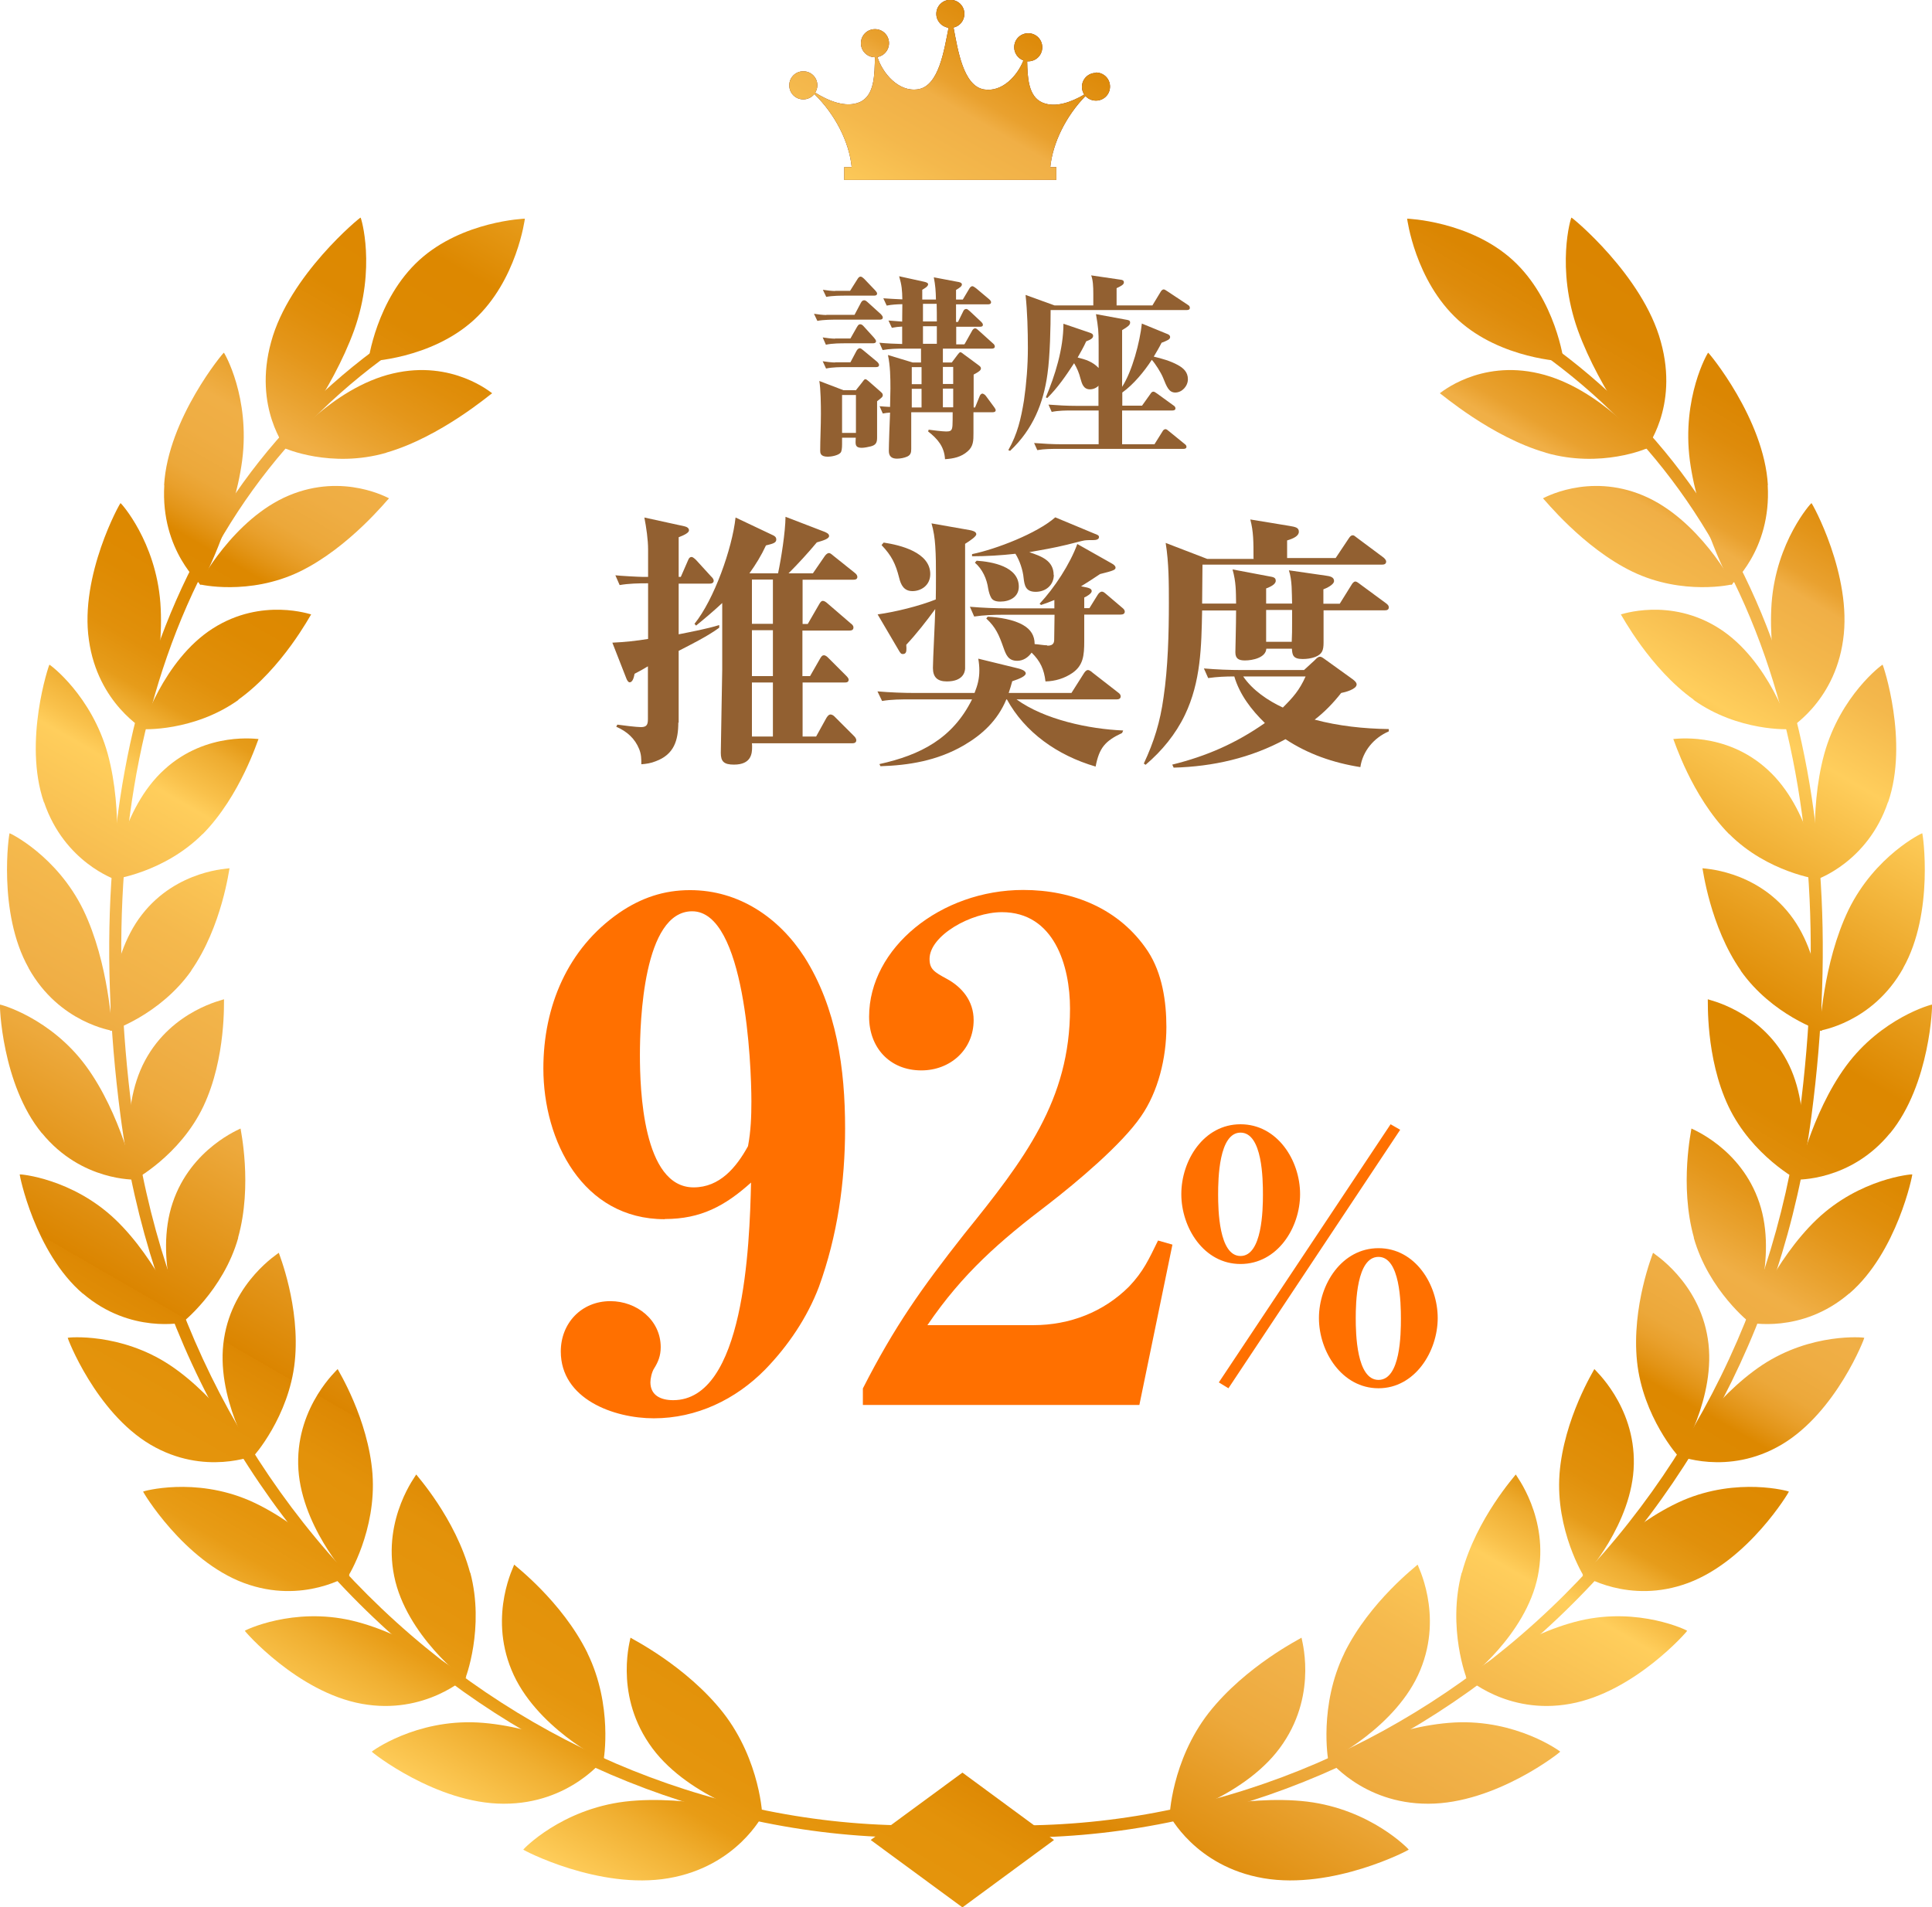 <?xml version="1.0" encoding="UTF-8"?>
<svg id="_レイヤー_2" data-name="レイヤー 2" xmlns="http://www.w3.org/2000/svg" xmlns:xlink="http://www.w3.org/1999/xlink" viewBox="0 0 108.66 107.29">
  <defs>
    <style>
      .cls-1 {
        fill: #ff7000;
      }

      .cls-2 {
        fill: #926031;
      }

      .cls-3 {
        fill: #5f2823;
      }

      .cls-4 {
        fill: url(#_名称未設定グラデーション_57);
      }
    </style>
    <linearGradient id="_名称未設定グラデーション_57" data-name="名称未設定グラデーション 57" x1="26.87" y1="102.56" x2="81.36" y2="8.19" gradientUnits="userSpaceOnUse">
      <stop offset="0" stop-color="#ffce5c"/>
      <stop offset=".04" stop-color="#f0af31"/>
      <stop offset=".06" stop-color="#e89c16"/>
      <stop offset=".08" stop-color="#e5950d"/>
      <stop offset=".12" stop-color="#e3920a"/>
      <stop offset=".15" stop-color="#dd8803"/>
      <stop offset=".15" stop-color="#db8500"/>
      <stop offset=".2" stop-color="#e59921"/>
      <stop offset=".24" stop-color="#eda93c"/>
      <stop offset=".27" stop-color="#f0af46"/>
      <stop offset=".32" stop-color="#f5b94d"/>
      <stop offset=".38" stop-color="#ffce5c"/>
      <stop offset=".39" stop-color="#f9c14b"/>
      <stop offset=".41" stop-color="#eeac30"/>
      <stop offset=".42" stop-color="#e69c1a"/>
      <stop offset=".44" stop-color="#e1900b"/>
      <stop offset=".47" stop-color="#de8a02"/>
      <stop offset=".5" stop-color="#d80"/>
      <stop offset=".51" stop-color="#e39518"/>
      <stop offset=".52" stop-color="#e9a02c"/>
      <stop offset=".53" stop-color="#eca83a"/>
      <stop offset=".55" stop-color="#efad43"/>
      <stop offset=".57" stop-color="#f0af46"/>
      <stop offset=".59" stop-color="#e9a22f"/>
      <stop offset=".61" stop-color="#e4961a"/>
      <stop offset=".63" stop-color="#e08e0b"/>
      <stop offset=".65" stop-color="#dd8902"/>
      <stop offset=".69" stop-color="#d80"/>
      <stop offset=".73" stop-color="#e79c1b"/>
      <stop offset=".82" stop-color="#ffce5c"/>
      <stop offset=".86" stop-color="#f4b84c"/>
      <stop offset=".89" stop-color="#f0af46"/>
      <stop offset=".9" stop-color="#e9a12f"/>
      <stop offset=".92" stop-color="#e3951a"/>
      <stop offset=".94" stop-color="#de8b0b"/>
      <stop offset=".96" stop-color="#db8602"/>
      <stop offset="1" stop-color="#db8500"/>
    </linearGradient>
  </defs>
  <g id="_デザイン" data-name="デザイン">
    <g>
      <g>
        <path class="cls-2" d="M38.15,40.63c0,1.02-.24,1.81-1.27,2.19-.27.11-.53.15-.81.17,0-.31,0-.55-.12-.85-.24-.6-.69-1-1.29-1.26l.06-.12c.27.04,1.07.14,1.33.14.33,0,.39-.15.39-.45v-2.97c-.25.15-.49.29-.75.42-.03.15-.09.48-.28.48-.08,0-.15-.13-.18-.21l-.79-2.02c.67-.03,1.35-.1,2.01-.21v-3.13c-.54,0-1.08.01-1.6.1l-.24-.55c.23.03,1.32.09,1.53.09h.31v-1.54c0-.55-.1-1.24-.21-1.8l2.24.49c.13.03.27.09.27.23s-.27.27-.58.39v2.23h.12l.41-.94c.04-.1.09-.18.2-.18.07,0,.19.11.25.17l.84.92c.08.07.15.17.15.24,0,.14-.12.17-.24.17h-1.73v2.85c.74-.15,1.56-.3,2.28-.52v.15c-.64.47-1.56.93-2.28,1.3v4.06ZM45.14,38.03h.42l.55-.96c.08-.14.13-.21.23-.21s.19.09.25.15l.99.99c.06.06.15.15.15.23,0,.15-.12.16-.22.16h-2.37v3.04h.76l.57-1.03c.04-.07.13-.21.24-.21.09,0,.19.07.25.14l1.05,1.05c.06.06.15.15.15.26,0,.14-.12.17-.22.17h-5.65c.01.09.01.1.01.21,0,.36-.04.99-1.02.99-.56,0-.74-.17-.74-.66,0-.43.08-4.35.08-4.68v-3.75c-.48.45-.98.87-1.47,1.27l-.09-.1c1.1-1.36,2.12-4.23,2.31-5.98l2.11,1c.11.05.18.12.18.24,0,.2-.23.24-.58.33-.27.58-.56,1.05-.93,1.57h1.61c.18-.85.41-2.32.42-3.18l2.21.85c.1.05.24.1.24.23,0,.15-.3.25-.69.36-.5.6-1.04,1.19-1.59,1.74h1.37l.66-.96c.04-.06.14-.18.24-.18.06,0,.11.03.25.15l1.2.96c.08.06.15.14.15.23,0,.14-.12.16-.23.16h-2.85v2.49h.29l.63-1.09c.08-.14.13-.21.22-.21.08,0,.17.06.27.15l1.3,1.12c.08.06.15.12.15.23,0,.14-.11.17-.23.17h-2.64v2.58ZM42.29,32.6v2.49h1.18v-2.49h-1.18ZM42.29,35.45v2.58h1.18v-2.58h-1.18ZM43.47,38.39h-1.18v3.04h1.18v-3.04Z"/>
        <path class="cls-2" d="M52.64,32.42c0-.57,0-1.14-.04-1.72-.03-.44-.09-.85-.21-1.26l2.16.38c.1.02.36.07.36.23,0,.12-.31.34-.63.54v7.02c-.01.21-.13.72-1.03.72-.53,0-.78-.24-.78-.76,0-.48.12-2.66.13-3.31-.48.66-1.06,1.4-1.63,2.01,0,.06.01.14.01.19,0,.18-.01.33-.21.33-.08,0-.13-.04-.24-.24l-1.17-1.99c1.01-.14,2.34-.47,3.27-.84.01-.45.01-.85.01-1.27ZM54.2,41.93c-1.5.87-3.11,1.12-4.68,1.17l-.06-.12c2.31-.51,4.12-1.44,5.21-3.64h-3.44c-.55,0-1.09,0-1.62.09l-.26-.54c.72.06,1.43.09,2.15.09h3.31c.17-.43.27-.79.27-1.27,0-.22-.02-.43-.06-.66l2.25.55c.13.03.42.12.42.28,0,.14-.3.29-.76.44-.06.21-.12.44-.2.66h3.53l.71-1.12c.06-.09.13-.17.22-.17.08,0,.2.09.25.14l1.44,1.12c.1.07.15.14.15.22,0,.14-.12.17-.22.17h-5.64c1.57,1.14,4.08,1.67,6,1.75l-.06.14c-.96.45-1.29.84-1.49,1.89-2.16-.63-3.98-1.93-4.99-3.78h-.03c-.5,1.2-1.37,1.99-2.4,2.59ZM52.32,32.29c0,.65-.53.96-1,.96s-.65-.33-.75-.75c-.2-.79-.42-1.24-.99-1.84l.12-.14c.94.14,2.62.55,2.62,1.77ZM58.91,36.32c.36,0,.38-.2.38-.36,0-.46.02-.91.02-1.38h-2.9c-.54,0-1.08.02-1.62.1l-.24-.55c.71.06,1.42.09,2.13.09h2.62v-.47c-.24.1-.5.2-.75.28l-.08-.07c.84-.9,1.71-2.23,2.12-3.36l1.93,1.09c.13.07.22.15.22.24,0,.12-.1.17-.87.36-.36.24-.69.46-1.07.69l.3.06c.13.03.3.07.3.21s-.3.31-.42.36v.6h.29l.46-.74c.06-.1.15-.19.24-.19.08,0,.13.04.27.16l.87.74c.08.06.15.14.15.22,0,.14-.12.17-.24.17h-2.04v1.5c0,.81-.06,1.36-.66,1.78-.45.31-.98.47-1.52.48-.08-.68-.29-1.14-.78-1.62-.2.28-.48.46-.81.46-.51,0-.63-.34-.78-.76-.24-.68-.42-1.12-.96-1.62l.08-.1c.62.03,1.46.15,2.01.48.41.24.63.58.63,1.06.19.01.52.07.7.07ZM59.27,32.33c0,.58-.45.96-1.02.96s-.63-.36-.68-.78c-.04-.44-.22-.98-.46-1.36-.81.09-1.63.14-2.44.14v-.12c1.36-.28,3.66-1.17,4.68-2.07l2.21.92c.17.06.25.1.25.19,0,.15-.2.17-.32.17-.13,0-.38,0-.5.02-.19.03-.59.15-.98.24-.69.17-1.49.31-2.12.42.68.23,1.37.47,1.37,1.29ZM54.93,31.54c.87.06,2.37.32,2.37,1.46,0,.58-.51.84-1.04.84-.25,0-.42-.06-.51-.21-.08-.14-.13-.31-.17-.51-.08-.57-.33-1.11-.75-1.47l.09-.1Z"/>
        <path class="cls-2" d="M70.5,31.39c0-.93,0-1.48-.18-2.17l2.19.36c.36.06.54.1.54.33,0,.24-.3.38-.66.49v.99h2.73l.72-1.08c.09-.14.15-.2.24-.2.07,0,.1.03.24.14l1.49,1.11c.06.05.15.14.15.23,0,.14-.12.17-.22.17h-10.11c0,.72-.02,1.45-.02,2.19h1.91c-.01-.7,0-1.21-.2-1.92l2.01.38c.27.05.42.06.42.26,0,.22-.36.36-.54.43v.85h1.46c-.02-.6.01-1.3-.18-1.87l2.08.3c.21.03.46.07.46.3,0,.21-.43.41-.6.47v.81h.92l.66-1.06c.04-.07.12-.19.22-.19.06,0,.15.06.29.17l1.44,1.06c.08.06.15.13.15.22,0,.15-.12.17-.22.17h-3.45v1.81c0,.45-.08.65-.46.81-.24.09-.48.12-.72.12-.54,0-.58-.23-.6-.58h-1.44c-.03.51-.78.66-1.2.66-.34,0-.54-.09-.54-.46,0-.24.04-1.5.04-2.35h-1.91c-.04,2.04-.07,4-.97,5.88-.52,1.08-1.29,2.02-2.21,2.8l-.1-.07c.58-1.24.92-2.34,1.11-3.72.25-1.68.3-3.6.3-5.29,0-1.14,0-2.28-.18-3.4l2.34.9h2.61ZM67.95,38.14l-.24-.54c.71.06,1.42.09,2.13.09h3.5l.6-.55c.13-.14.21-.2.3-.2.06,0,.12.03.27.14l1.46,1.05c.19.13.33.25.33.37,0,.27-.65.44-.87.48-.44.56-.93,1.07-1.49,1.5,1.35.36,2.76.51,4.17.53v.13c-.84.36-1.47,1.11-1.6,2.01-1.52-.24-2.94-.73-4.21-1.57-1.95,1.06-4.08,1.54-6.29,1.6l-.08-.17c1.94-.48,3.58-1.2,5.21-2.34-.76-.74-1.42-1.6-1.72-2.62-.5,0-.96.02-1.46.09ZM72.15,39.8c.58-.58.93-.97,1.28-1.75h-3.51c.52.77,1.39,1.36,2.23,1.75ZM71.21,36.1h1.44c.02-.36.02-.72.02-1.06v-.73h-1.46v1.8Z"/>
      </g>
      <g>
        <path class="cls-2" d="M46.48,17.71h1.58l.36-.68c.04-.08.1-.14.18-.14.07,0,.12.04.2.11l.74.67s.11.11.11.18c0,.11-.08.13-.17.13h-2.32c-.38,0-.83,0-1.19.07l-.19-.4c.18.03.52.07.69.07ZM48.13,21.96l.35-.44c.13-.18.15-.19.19-.19s.09.03.18.11l.65.57c.11.1.15.13.15.22s-.05.13-.32.34v2.06c0,.29-.09.41-.36.48-.13.03-.35.08-.5.08-.33,0-.35-.15-.35-.34,0-.09.01-.15.01-.23h-.77v.37c0,.22-.02.41-.09.48-.13.15-.52.22-.71.22-.43,0-.43-.22-.43-.35,0-.58.04-1.38.04-2.07,0-.47-.01-1.4-.09-1.84l1.36.52h.68ZM46.97,16.36h.84l.41-.65c.04-.07.1-.15.18-.15.07,0,.13.06.2.12l.62.65s.11.12.11.17c0,.11-.08.13-.18.13h-1.49c-.38,0-.83,0-1.19.07l-.19-.4c.18.03.52.07.69.07ZM46.97,19.04h.86l.37-.65c.07-.11.1-.15.18-.15.07,0,.13.04.2.12l.58.64c.06.07.11.14.11.19,0,.1-.09.12-.18.12h-1.44c-.38,0-.83,0-1.2.08l-.18-.41c.18.03.52.07.69.07ZM46.97,20.38h.86l.34-.64c.03-.05.09-.15.19-.15.05,0,.11.04.2.12l.76.63c.05.04.12.13.12.18,0,.11-.08.13-.17.13h-1.62c-.38,0-.83,0-1.19.08l-.19-.41c.18.03.52.07.69.07ZM47.36,24.35h.78v-2.13h-.78v2.13ZM54.26,19.34l.41-.73c.03-.06.09-.14.17-.14.07,0,.11.04.2.12l.81.73c.07.05.1.12.1.17,0,.1-.09.12-.17.12h-2.75v.78h.5l.33-.44c.04-.05.11-.14.15-.14s.11.05.21.13l.8.59c.09.07.15.11.15.19,0,.11-.11.19-.41.35v1.85h.08l.26-.64c.03-.09.11-.14.15-.14.03,0,.13.04.19.12l.45.61s.11.14.11.2c0,.1-.09.12-.18.12h-1.07v1.18c0,.4,0,.74-.33,1.02-.36.32-.8.41-1.27.44-.04-.7-.41-1.14-.95-1.56l.03-.1c.19.03.79.1.97.1.26,0,.35-.03.37-.34.01-.19.01-.42.01-.74h-2.33v2.06c0,.2-.03.34-.22.43-.17.08-.41.12-.58.12-.3,0-.46-.13-.46-.44,0-.34.05-1.72.07-2.15-.14.01-.26.02-.41.05l-.18-.41c.2.02.4.03.59.04,0-.35.02-.69.02-1.03,0-.64-.01-1.28-.14-1.89l1.39.42h.47v-.78h-.97c-.4,0-.79.01-1.19.08l-.18-.41c.43.04.86.06,1.28.07v-.98c-.21.01-.38.03-.58.07l-.19-.41c.26.02.52.04.77.06,0-.33.01-.65.01-.98-.32.01-.57.02-.88.08l-.19-.41c.4.03.67.04,1.07.06-.01-.53-.03-.78-.18-1.3l1.41.31c.13.03.22.07.22.14,0,.13-.23.25-.33.31v.55h.77c-.01-.48-.03-.78-.12-1.25l1.32.25c.08.01.26.04.26.15,0,.1-.11.18-.33.31v.54h.38l.37-.62c.03-.05.09-.13.17-.13.05,0,.13.06.2.11l.74.62c.08.07.11.12.11.17,0,.1-.09.12-.17.12h-1.8v.99h.11l.29-.59c.03-.08.09-.14.17-.14.06,0,.11.04.2.12l.63.59c.07.07.11.12.11.18,0,.1-.09.11-.17.11h-1.33v.99h.45ZM51.83,20.65h-.55v.96h.55v-.96ZM51.83,21.87h-.55v1.05h.55v-1.05ZM51.91,18.08h.78c0-.33,0-.66-.01-.99h-.77v.99ZM52.69,18.35h-.78v.99h.78v-.99ZM53.03,21.6h.58v-.96h-.58v.96ZM53.03,22.91h.58v-1.05h-.58v1.05Z"/>
        <path class="cls-2" d="M64.82,17.17l.46-.76c.03-.05.09-.13.17-.13.04,0,.1.03.2.1l1.16.77c.07.04.11.09.11.17,0,.1-.09.12-.17.12h-7.66c0,.89-.03,2.57-.18,3.61-.22,1.61-.81,3.1-2.1,4.31l-.1-.04c.52-.92.71-1.76.88-2.79.14-.96.22-1.98.22-2.95s-.03-2.07-.13-2.99l1.63.59h2.18v-.66c0-.41-.02-.78-.12-1.03l1.64.24c.09.01.2.03.2.15,0,.11-.09.18-.41.33v.97h2.02ZM61.8,21.68c-.12.13-.3.22-.5.22-.36,0-.45-.31-.53-.6-.08-.32-.19-.58-.36-.87-.45.69-.92,1.38-1.51,1.96l-.08-.04c.51-1.21.99-2.71.99-4.14l1.47.5c.09.03.2.07.2.18,0,.14-.15.22-.39.31-.14.32-.32.62-.48.91.45.11.85.24,1.18.59v-1.31c0-.77-.02-.96-.15-1.72l1.68.31c.17.03.24.04.24.17,0,.14-.15.24-.45.42v3.19c.57-.88,1-2.52,1.11-3.56l1.39.57c.09.03.2.08.2.19,0,.13-.15.19-.48.32-.13.26-.29.53-.44.78.46.11.93.24,1.35.47.33.18.57.41.57.8s-.33.75-.71.75c-.36,0-.48-.32-.69-.84-.12-.29-.43-.78-.63-1-.42.65-1.03,1.39-1.66,1.84v.74h1.11l.47-.66c.05-.08.1-.13.17-.13.05,0,.11.04.21.11l.91.66c.07.04.12.1.12.17,0,.1-.09.12-.17.12h-2.83v1.9h1.82l.45-.72c.03-.06.09-.13.17-.13.05,0,.11.04.2.12l.86.7c.07.05.12.1.12.17,0,.1-.09.12-.18.12h-7.02c-.4,0-.79,0-1.19.07l-.18-.4c.52.04,1.05.07,1.56.07h2.07v-1.9h-1.45c-.4,0-.79,0-1.19.08l-.18-.41c.52.04,1.04.07,1.56.07h1.25v-1.12Z"/>
      </g>
      <g>
        <path class="cls-1" d="M37.38,68.58c-4.61,0-6.82-4.41-6.82-8.48,0-3.49,1.36-6.74,4.26-8.75,1.24-.85,2.52-1.28,3.99-1.28,2.75,0,5,1.55,6.43,3.76,1.82,2.87,2.29,6.31,2.29,9.64,0,3.02-.43,6.04-1.47,8.91-.66,1.74-1.74,3.33-3.02,4.65-1.67,1.7-3.87,2.75-6.27,2.75-2.25,0-5.23-1.08-5.23-3.76,0-1.59,1.16-2.83,2.79-2.83,1.47,0,2.83,1.05,2.83,2.59,0,.5-.16.85-.35,1.16-.16.23-.23.62-.23.81,0,.74.58,1.01,1.28,1.01,3.99,0,4.3-8.67,4.38-12.24-1.47,1.32-2.83,2.05-4.84,2.05ZM42.26,61.95c0-2.09-.35-10.69-3.33-10.69-2.75,0-2.94,6.2-2.94,8.09s.16,7.44,3.02,7.44c1.47,0,2.4-1.12,3.06-2.32.16-.85.19-1.67.19-2.52Z"/>
        <path class="cls-1" d="M48.53,79.03v-.93c1.78-3.49,3.29-5.62,5.69-8.67,3.41-4.22,5.96-7.55,5.96-12.7,0-2.4-.89-5.42-3.83-5.42-1.74,0-4.07,1.32-4.07,2.63,0,.58.27.74.97,1.12.85.46,1.51,1.24,1.51,2.32,0,1.67-1.32,2.83-2.94,2.83-1.78,0-2.94-1.28-2.94-3.02,0-3.87,4.03-7.13,8.67-7.13,2.79,0,5.42,1.05,7.01,3.45.81,1.24,1.04,2.83,1.04,4.26,0,1.74-.46,3.64-1.43,5.03-1.09,1.59-3.64,3.72-5.19,4.92-2.75,2.09-4.84,3.91-6.82,6.82h5.96c2.05,0,3.95-.74,5.38-2.17.81-.85,1.12-1.55,1.63-2.59l.81.23-1.86,9.02h-15.57Z"/>
        <path class="cls-1" d="M66.44,67.17c0-1.9,1.26-3.93,3.33-3.93s3.35,2.03,3.35,3.93-1.28,3.93-3.35,3.93-3.33-2.05-3.33-3.93ZM69.77,63.71c-1.22,0-1.26,2.61-1.26,3.47s.04,3.47,1.26,3.47,1.26-2.61,1.26-3.45-.02-3.49-1.26-3.49ZM68.55,77.76l9.66-14.52.54.31-9.66,14.54-.54-.33ZM74.18,74.14c0-1.88,1.28-3.93,3.35-3.93s3.33,2.05,3.33,3.93-1.28,3.95-3.33,3.95-3.35-2.05-3.35-3.95ZM77.53,70.7c-1.24,0-1.28,2.61-1.28,3.45s.04,3.47,1.28,3.47,1.26-2.59,1.26-3.45-.04-3.47-1.26-3.47Z"/>
      </g>
      <g>
        <path class="cls-3" d="M61.64,4.1c-.44,0-.79.35-.79.79,0,.16.05.3.13.43-.72.42-1.62.76-2.35.45-.8-.34-.84-1.42-.86-2.32.02,0,.04,0,.06,0,.44,0,.79-.35.79-.79s-.35-.79-.79-.79-.79.35-.79.79c0,.34.22.63.52.74-.34.86-1.19,1.8-2.22,1.63-1.17-.2-1.47-2.23-1.71-3.48.35-.08.61-.39.61-.77,0-.44-.35-.79-.79-.79s-.79.35-.79.79c0,.4.3.73.69.78-.25,1.25-.54,3.27-1.71,3.46-1.1.18-2.01-.91-2.29-1.81.37-.07.65-.39.65-.78,0-.44-.35-.79-.79-.79s-.79.35-.79.79.35.79.79.79c0,0,0,0,0,0-.03.94,0,2.16-.87,2.53-.78.33-1.76-.08-2.49-.54.07-.12.12-.26.12-.41,0-.44-.35-.79-.79-.79s-.79.35-.79.79.35.79.79.79c.25,0,.48-.12.62-.3,1.17,1.14,1.96,2.69,2.1,4.11h-.42v.72h11.93v-.72h-.34c.14-1.37.88-2.87,1.98-4,.14.16.35.26.59.26.44,0,.79-.35.79-.79s-.35-.79-.79-.79Z"/>
        <g>
          <g>
            <g>
              <path class="cls-4" d="M85.08,14.63c2.43,2.22,2.87,5.7,2.87,5.7,0,0-3.51-.12-5.94-2.33-2.43-2.22-2.87-5.7-2.87-5.7,0,0,3.51.12,5.94,2.33Z"/>
              <g>
                <g>
                  <path class="cls-4" d="M67.98,96.35c-2.09,2.69-2.22,5.86-2.19,5.87,0,.04,4.39-1.19,6.37-4.15,1.98-2.92,1.01-5.96,1.04-5.95-.01.03-3.13,1.57-5.22,4.23Z"/>
                  <path class="cls-4" d="M71.06,105.65c-3.86-.66-5.3-3.58-5.3-3.55.05.01,4.18-1.18,7.75-.76,3.6.44,5.72,2.68,5.72,2.7.05.01-4.26,2.28-8.17,1.61Z"/>
                </g>
                <g>
                  <path class="cls-4" d="M75.61,92.99c-1.44,2.94-.92,6.02-.9,6.03,0,.04,3.86-1.88,5.17-5.08,1.31-3.16-.18-5.93-.15-5.93,0,.03-2.68,2.05-4.12,4.97Z"/>
                  <path class="cls-4" d="M80.33,101.46c-3.75.01-5.67-2.57-5.66-2.54.04,0,3.67-1.84,7.13-2.03,3.5-.18,5.94,1.62,5.95,1.64.05,0-3.62,2.93-7.42,2.93Z"/>
                </g>
                <g>
                  <path class="cls-4" d="M82.21,88.46c-.82,3.1.27,5.98.3,5.99,0,.04,3.31-2.47,3.98-5.79.67-3.29-1.27-5.72-1.24-5.72,0,.03-2.21,2.46-3.03,5.53Z"/>
                  <path class="cls-4" d="M88.31,95.84c-3.58.65-5.89-1.52-5.88-1.5.04,0,3.14-2.4,6.43-3.18,3.33-.78,6.03.55,6.03.57.04,0-2.96,3.46-6.58,4.11Z"/>
                </g>
                <g>
                  <path class="cls-4" d="M87.71,82.92c-.23,3.15,1.36,5.76,1.38,5.75,0,.04,2.74-2.97,2.8-6.31.07-3.31-2.24-5.34-2.22-5.35,0,.03-1.72,2.78-1.96,5.9Z"/>
                  <path class="cls-4" d="M94.95,89.04c-3.35,1.25-5.96-.46-5.95-.44.04,0,2.58-2.86,5.64-4.2,3.09-1.33,5.96-.52,5.97-.5.04-.01-2.28,3.88-5.66,5.14Z"/>
                </g>
                <g>
                  <path class="cls-4" d="M92.07,76.58c.32,3.1,2.33,5.37,2.35,5.36.01.04,2.15-3.36,1.63-6.64-.5-3.24-3.1-4.82-3.08-4.83,0,.03-1.22,3.02-.9,6.11Z"/>
                  <path class="cls-4" d="M100.2,81.26c-3.05,1.8-5.88.59-5.87.61.03-.01,2.01-3.24,4.77-5.08,2.79-1.85,5.74-1.56,5.75-1.54.04-.02-1.57,4.19-4.65,6.01Z"/>
                </g>
                <g>
                  <path class="cls-4" d="M95.26,69.62c.84,2.98,3.19,4.83,3.21,4.82.02.04,1.53-3.66.48-6.78-1.03-3.09-3.84-4.17-3.82-4.18.01.03-.69,3.18.14,6.14Z"/>
                  <path class="cls-4" d="M104,72.76c-2.68,2.3-5.65,1.62-5.64,1.64.03-.02,1.41-3.51,3.82-5.81,2.43-2.31,5.36-2.55,5.37-2.53.03-.02-.84,4.39-3.55,6.71Z"/>
                </g>
                <g>
                  <path class="cls-4" d="M97.21,62.23c1.32,2.78,3.93,4.17,3.94,4.16.02.03.89-3.86-.66-6.74-1.53-2.85-4.46-3.42-4.44-3.44.02.03-.14,3.27,1.16,6.02Z"/>
                  <path class="cls-4" d="M106.3,63.74c-2.24,2.74-5.27,2.6-5.25,2.62.02-.02.8-3.7,2.77-6.39,1.99-2.71,4.82-3.48,4.84-3.46.03-.03-.09,4.48-2.36,7.24Z"/>
                </g>
                <g>
                  <path class="cls-4" d="M97.9,54.6c1.76,2.5,4.54,3.41,4.56,3.39.03.03.22-3.97-1.78-6.54-1.98-2.55-4.95-2.59-4.93-2.61.02.02.42,3.27,2.16,5.76Z"/>
                  <path class="cls-4" d="M107.04,54.46c-1.73,3.1-4.72,3.51-4.7,3.52.02-.02.17-3.79,1.63-6.81,1.49-3.04,4.12-4.31,4.14-4.3.03-.03.69,4.46-1.07,7.58Z"/>
                </g>
                <g>
                  <path class="cls-4" d="M97.25,46.91c2.16,2.17,5.03,2.56,5.05,2.55.03.02-.46-3.97-2.89-6.17-2.39-2.19-5.31-1.7-5.3-1.72.03.02,1.01,3.19,3.14,5.35Z"/>
                  <path class="cls-4" d="M106.18,45.13c-1.15,3.39-4.01,4.33-3.99,4.34.02-.03-.49-3.78.41-7.06.91-3.29,3.25-5.03,3.28-5.02.02-.03,1.49,4.32.31,7.74Z"/>
                </g>
                <g>
                  <path class="cls-4" d="M95.25,39.37c2.51,1.79,5.4,1.66,5.41,1.64.04.02-1.17-3.88-3.97-5.66-2.77-1.77-5.54-.77-5.53-.79.03.02,1.62,3.03,4.1,4.8Z"/>
                  <path class="cls-4" d="M103.66,36c-.5,3.59-3.14,5.04-3.11,5.05.01-.03-1.16-3.68-.91-7.13.26-3.46,2.21-5.62,2.24-5.62.02-.04,2.31,4.07,1.78,7.7Z"/>
                </g>
                <g>
                  <path class="cls-4" d="M91.82,32.16c2.83,1.36,5.63.72,5.63.7.04.01-1.91-3.68-5.04-4.99-3.1-1.3-5.64.18-5.63.16.04.01,2.24,2.78,5.04,4.13Z"/>
                  <path class="cls-4" d="M99.42,27.29c.22,3.7-2.09,5.61-2.06,5.62,0-.03-1.85-3.49-2.32-7.01-.46-3.54,1-6.06,1.03-6.06.01-.04,3.15,3.72,3.36,7.45Z"/>
                </g>
                <g>
                  <path class="cls-4" d="M86.94,25.47c3.1.89,5.72-.25,5.72-.27.05,0-2.66-3.39-6.09-4.19-3.38-.8-5.59,1.13-5.59,1.11.04,0,2.89,2.46,5.95,3.34Z"/>
                  <path class="cls-4" d="M93.41,19.23c1.03,3.71-.87,6.03-.84,6.03,0-.03-2.57-3.21-3.83-6.69-1.25-3.51-.39-6.33-.36-6.33.01-.04,4.02,3.25,5.03,6.99Z"/>
                </g>
              </g>
              <path class="cls-4" d="M53.41,103.19l.06-.68c5.63.51,11.24-.12,16.67-1.86,5.3-1.7,10.2-4.39,14.58-7.98,9.08-7.46,14.94-18.11,16.49-29.98,1.27-9.72.62-18.38-1.94-25.75-2.75-7.91-7.64-14.1-14.54-18.39l.36-.58c7.04,4.38,12.02,10.69,14.82,18.75,2.59,7.47,3.26,16.23,1.97,26.06-1.58,12.04-7.52,22.85-16.73,30.42-4.44,3.65-9.42,6.38-14.8,8.1-5.52,1.77-11.22,2.41-16.94,1.89Z"/>
            </g>
            <g>
              <path class="cls-4" d="M23.58,14.63c-2.43,2.22-2.87,5.7-2.87,5.7,0,0,3.51-.12,5.94-2.33,2.43-2.22,2.87-5.7,2.87-5.7,0,0-3.51.12-5.94,2.33Z"/>
              <g>
                <g>
                  <path class="cls-4" d="M40.68,96.35c2.09,2.69,2.22,5.86,2.19,5.87,0,.04-4.39-1.19-6.37-4.15-1.98-2.92-1.01-5.96-1.04-5.95.01.03,3.13,1.57,5.22,4.23Z"/>
                  <path class="cls-4" d="M37.6,105.65c3.86-.66,5.3-3.58,5.3-3.55-.05.01-4.18-1.18-7.75-.76-3.6.44-5.72,2.68-5.72,2.7-.05.01,4.26,2.28,8.17,1.61Z"/>
                </g>
                <g>
                  <path class="cls-4" d="M33.04,92.99c1.44,2.94.92,6.02.9,6.03,0,.04-3.86-1.88-5.17-5.08-1.31-3.16.18-5.93.15-5.93,0,.03,2.68,2.05,4.12,4.97Z"/>
                  <path class="cls-4" d="M28.33,101.46c3.75.01,5.67-2.57,5.66-2.54-.04,0-3.67-1.84-7.13-2.03-3.5-.18-5.94,1.62-5.95,1.64-.05,0,3.62,2.93,7.42,2.93Z"/>
                </g>
                <g>
                  <path class="cls-4" d="M26.45,88.46c.82,3.1-.27,5.98-.3,5.99,0,.04-3.31-2.47-3.98-5.79-.67-3.29,1.27-5.72,1.24-5.72,0,.03,2.21,2.46,3.03,5.53Z"/>
                  <path class="cls-4" d="M20.35,95.84c3.58.65,5.89-1.52,5.88-1.5-.04,0-3.14-2.4-6.43-3.18-3.33-.78-6.03.55-6.03.57-.04,0,2.96,3.46,6.58,4.11Z"/>
                </g>
                <g>
                  <path class="cls-4" d="M20.95,82.92c.23,3.15-1.36,5.76-1.38,5.75,0,.04-2.74-2.97-2.8-6.31-.07-3.31,2.24-5.34,2.22-5.35,0,.03,1.72,2.78,1.96,5.9Z"/>
                  <path class="cls-4" d="M13.71,89.04c3.35,1.25,5.96-.46,5.95-.44-.04,0-2.58-2.86-5.64-4.2-3.09-1.33-5.96-.52-5.97-.5-.04-.01,2.28,3.88,5.66,5.14Z"/>
                </g>
                <g>
                  <path class="cls-4" d="M16.58,76.58c-.32,3.1-2.33,5.37-2.35,5.36-.01.04-2.15-3.36-1.63-6.64.5-3.24,3.1-4.82,3.08-4.83,0,.03,1.22,3.02.9,6.11Z"/>
                  <path class="cls-4" d="M8.46,81.26c3.05,1.8,5.88.59,5.87.61-.03-.01-2.01-3.24-4.77-5.08-2.79-1.85-5.74-1.56-5.75-1.54-.04-.02,1.57,4.19,4.65,6.01Z"/>
                </g>
                <g>
                  <path class="cls-4" d="M13.4,69.62c-.84,2.98-3.19,4.83-3.21,4.82-.02.04-1.53-3.66-.48-6.78,1.03-3.09,3.84-4.17,3.82-4.18-.01.03.69,3.18-.14,6.14Z"/>
                  <path class="cls-4" d="M4.66,72.76c2.68,2.3,5.65,1.62,5.64,1.64-.03-.02-1.41-3.51-3.82-5.81-2.43-2.31-5.36-2.55-5.37-2.53-.03-.02.84,4.39,3.55,6.71Z"/>
                </g>
                <g>
                  <path class="cls-4" d="M11.44,62.23c-1.32,2.78-3.93,4.17-3.94,4.16-.02.03-.89-3.86.66-6.74,1.53-2.85,4.46-3.42,4.44-3.44-.02.03.14,3.27-1.16,6.02Z"/>
                  <path class="cls-4" d="M2.36,63.74c2.24,2.74,5.27,2.6,5.25,2.62-.02-.02-.8-3.7-2.77-6.39C2.85,57.26.02,56.49,0,56.51c-.03-.03.09,4.48,2.36,7.24Z"/>
                </g>
                <g>
                  <path class="cls-4" d="M10.76,54.6c-1.76,2.5-4.54,3.41-4.56,3.39-.03.03-.22-3.97,1.78-6.54,1.98-2.55,4.95-2.59,4.93-2.61-.02.02-.42,3.27-2.16,5.76Z"/>
                  <path class="cls-4" d="M1.61,54.46c1.73,3.1,4.72,3.51,4.7,3.52-.02-.02-.17-3.79-1.63-6.81-1.49-3.04-4.12-4.31-4.14-4.3-.03-.03-.69,4.46,1.07,7.58Z"/>
                </g>
                <g>
                  <path class="cls-4" d="M11.4,46.91c-2.16,2.17-5.03,2.56-5.05,2.55-.03.02.46-3.97,2.89-6.17,2.39-2.19,5.31-1.7,5.3-1.72-.03.02-1.01,3.19-3.14,5.35Z"/>
                  <path class="cls-4" d="M2.48,45.13c1.15,3.39,4.01,4.33,3.99,4.34-.02-.03.49-3.78-.41-7.06-.91-3.29-3.25-5.03-3.28-5.02-.02-.03-1.49,4.32-.31,7.74Z"/>
                </g>
                <g>
                  <path class="cls-4" d="M13.41,39.37c-2.51,1.79-5.4,1.66-5.41,1.64-.04.02,1.17-3.88,3.97-5.66,2.77-1.77,5.54-.77,5.53-.79-.03.02-1.62,3.03-4.1,4.8Z"/>
                  <path class="cls-4" d="M5,36c.5,3.59,3.14,5.04,3.11,5.05-.01-.03,1.16-3.68.91-7.13-.26-3.46-2.21-5.62-2.24-5.62-.02-.04-2.31,4.07-1.78,7.7Z"/>
                </g>
                <g>
                  <path class="cls-4" d="M16.84,32.16c-2.83,1.36-5.63.72-5.63.7-.04.01,1.91-3.68,5.04-4.99,3.1-1.3,5.64.18,5.63.16-.04.01-2.24,2.78-5.04,4.13Z"/>
                  <path class="cls-4" d="M9.24,27.29c-.22,3.7,2.09,5.61,2.06,5.62,0-.03,1.85-3.49,2.32-7.01.46-3.54-1-6.06-1.03-6.06-.01-.04-3.15,3.72-3.36,7.45Z"/>
                </g>
                <g>
                  <path class="cls-4" d="M21.72,25.47c-3.1.89-5.72-.25-5.72-.27-.05,0,2.66-3.39,6.09-4.19,3.38-.8,5.59,1.13,5.59,1.11-.04,0-2.89,2.46-5.95,3.34Z"/>
                  <path class="cls-4" d="M15.25,19.23c-1.03,3.71.87,6.03.84,6.03,0-.03,2.57-3.21,3.83-6.69,1.25-3.51.39-6.33.36-6.33-.01-.04-4.02,3.25-5.03,6.99Z"/>
                </g>
              </g>
              <path class="cls-4" d="M55.25,103.19l-.06-.68c-5.63.51-11.24-.12-16.67-1.86-5.3-1.7-10.2-4.39-14.58-7.98-9.08-7.46-14.94-18.11-16.49-29.98-1.27-9.72-.62-18.38,1.94-25.75,2.75-7.91,7.64-14.1,14.54-18.39l-.36-.58c-7.04,4.38-12.02,10.69-14.82,18.75-2.59,7.47-3.26,16.23-1.97,26.06,1.58,12.04,7.52,22.85,16.73,30.42,4.44,3.65,9.42,6.38,14.8,8.1,5.52,1.77,11.22,2.41,16.94,1.89Z"/>
            </g>
          </g>
          <polygon class="cls-4" points="54.13 99.71 48.97 103.5 54.13 107.29 59.28 103.5 54.13 99.71"/>
          <path class="cls-4" d="M61.64,4.1c-.44,0-.79.35-.79.79,0,.16.05.3.13.43-.72.42-1.62.76-2.35.45-.8-.34-.84-1.42-.86-2.32.02,0,.04,0,.06,0,.44,0,.79-.35.79-.79s-.35-.79-.79-.79-.79.35-.79.79c0,.34.22.63.52.74-.34.86-1.19,1.8-2.22,1.63-1.17-.2-1.47-2.23-1.71-3.48.35-.08.61-.39.61-.77,0-.44-.35-.79-.79-.79s-.79.35-.79.79c0,.4.3.73.69.78-.25,1.25-.54,3.27-1.71,3.46-1.1.18-2.01-.91-2.29-1.81.37-.07.65-.39.65-.78,0-.44-.35-.79-.79-.79s-.79.35-.79.79.35.79.79.79c0,0,0,0,0,0-.03.94,0,2.16-.87,2.53-.78.33-1.76-.08-2.49-.54.07-.12.12-.26.12-.41,0-.44-.35-.79-.79-.79s-.79.35-.79.79.35.79.79.79c.25,0,.48-.12.62-.3,1.17,1.14,1.96,2.69,2.1,4.11h-.42v.72h11.93v-.72h-.34c.14-1.37.88-2.87,1.98-4,.14.16.35.26.59.26.44,0,.79-.35.79-.79s-.35-.79-.79-.79Z"/>
        </g>
      </g>
    </g>
  </g>
</svg>